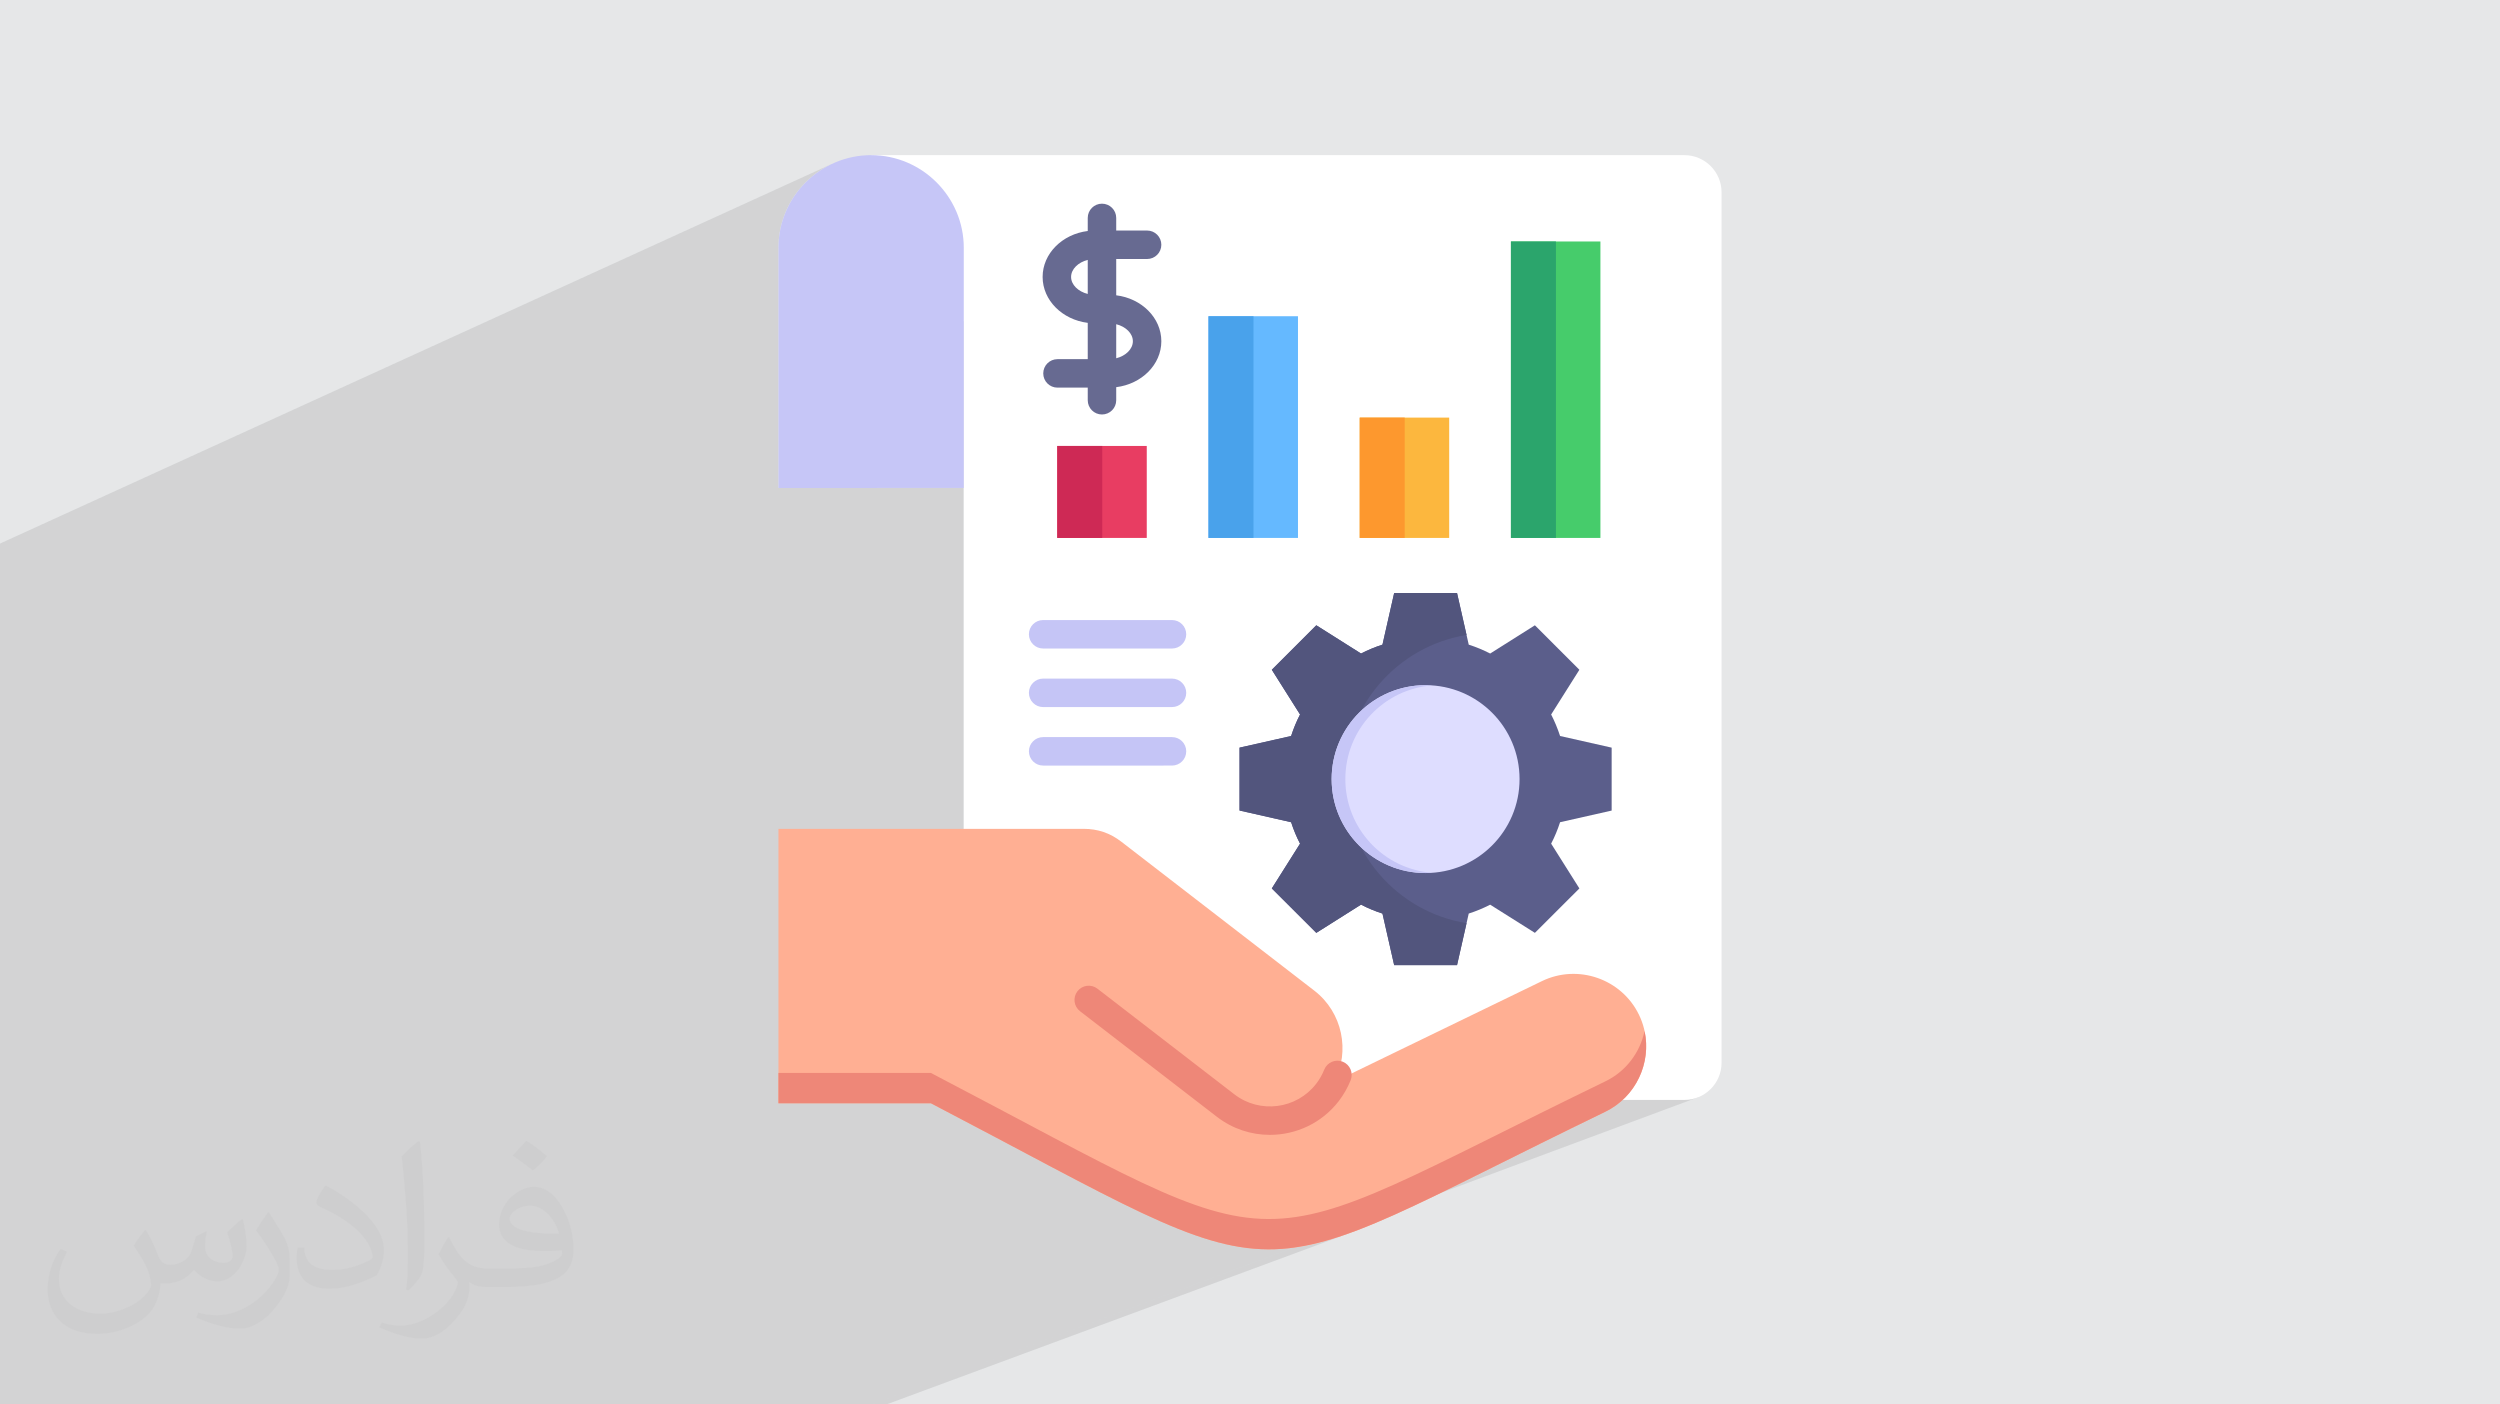 <?xml version="1.0" encoding="UTF-8"?>
<!DOCTYPE svg PUBLIC "-//W3C//DTD SVG 1.0//EN" "http://www.w3.org/TR/2001/REC-SVG-20010904/DTD/svg10.dtd">
<!-- Creator: CorelDRAW -->
<svg xmlns="http://www.w3.org/2000/svg" xml:space="preserve" width="94.192mm" height="52.917mm" version="1.0" style="shape-rendering:geometricPrecision; text-rendering:geometricPrecision; image-rendering:optimizeQuality; fill-rule:evenodd; clip-rule:evenodd"
viewBox="0 0 9404.92 5283.66"
 xmlns:xlink="http://www.w3.org/1999/xlink"
 xmlns:xodm="http://www.corel.com/coreldraw/odm/2003"
 enable-background="new 0 0 512 512">
 <defs>
  <style type="text/css">
   <![CDATA[
    .fil20 {fill:#2BA56C}
    .fil7 {fill:#46CC6B}
    .fil18 {fill:#49A2EB}
    .fil15 {fill:#52557D}
    .fil14 {fill:#5B5E8B}
    .fil5 {fill:#65B9FF}
    .fil9 {fill:#C6C6F7}
    .fil17 {fill:#CE2955}
    .fil16 {fill:#DEDDFF}
    .fil4 {fill:#E83D62}
    .fil13 {fill:#EE8778}
    .fil6 {fill:#FCB73E}
    .fil19 {fill:#FD982E}
    .fil11 {fill:#FFAF93}
    .fil3 {fill:white}
    .fil8 {fill:#676A91;fill-rule:nonzero}
    .fil10 {fill:#C5C5F6;fill-rule:nonzero}
    .fil12 {fill:#EE8778;fill-rule:nonzero}
    .fil2 {fill:#373435;fill-opacity:0.031}
    .fil1 {fill:#2B2A29;fill-opacity:0.102}
    .fil0 {fill:#E6E7E8}
   ]]>
  </style>
 </defs>
 <g id="Layer_x0020_1">
  <polygon class="fil0" points="-0,0 9404.92,0 9404.92,5283.66 -0,5283.66 "/>
  <path class="fil1" d="M4866.48 4693.63l3.35 -0.47 3.36 -0.48 3.32 -0.48 0.04 -0.02 3.37 -0.51 3.37 -0.53 3.38 -0.54 3.38 -0.55 3.39 -0.58 3.39 -0.59 3.4 -0.61 3.36 -0.61 0.05 -0.02 3.41 -0.64 3.42 -0.66 3.43 -0.67 3.43 -0.68 3.44 -0.7 3.44 -0.72 3.45 -0.74 3.4 -0.74 0.06 -0.01 0 -0.01 3.47 -0.77 3.47 -0.78 3.48 -0.81 3.49 -0.81 3.5 -0.84 3.5 -0.84 3.52 -0.87 3.52 -0.88 3.53 -0.9 3.54 -0.91 3.55 -0.93 3.56 -0.95 3.56 -0.96 3.58 -0.97 3.58 -1 3.49 -0.98 0.11 -0.03 0 -0.01 3.61 -1.02 3.61 -1.05 3.63 -1.05 3.63 -1.08 3.65 -1.09 3.65 -1.1 3.67 -1.12 3.5 -1.09 0.17 -0.06 3.69 -1.15 3.7 -1.17 3.71 -1.19 3.72 -1.2 3.73 -1.21 3.75 -1.23 3.75 -1.25 3.48 -1.17 0.29 -0.11 3.78 -1.28 3.8 -1.3 3.8 -1.31 3.82 -1.33 3.84 -1.35 3.84 -1.36 3.86 -1.38 3.03 -1.08 0.85 -0.31 0 -0.01 3.89 -1.41 3.89 -1.43 3.92 -1.44 3.92 -1.45 -1758.42 650.52 -0.14 0 -0.02 0 -1.67 0 -0.02 0 -3.59 0 -0.03 0 -5.58 0 -0.03 0 -7.69 0 -9.87 0 -0.02 0 -12.11 0 -0.03 0 -14.44 0 -0.03 0m-1770.08 0l-117.81 0 -122.18 0 -126.57 0 -131.02 0 -135.49 0 -140.03 0 -144.57 0 -271.71 0 -271.71 0 -48.18 0 0 -88.98 0 -600.51 0 -268.65 0 -929.71 0 -283.93 0 -855 0 -211.84 3126.36 -1426.88 -15.03 7.73 -14.6 8.41 -14.15 9.1 -13.68 9.74 -13.18 10.37 -12.66 10.97 -12.13 11.55 -11.56 12.13 -10.98 12.66 -10.37 13.18 -9.75 13.67 -9.1 14.15 -8.42 14.6 -7.73 15.03 -7.01 15.44 -6.27 15.82 -5.5 16.18 -4.71 16.52 -3.91 16.83 -3.09 17.12 -2.23 17.4 -1.35 17.65 -0.46 17.88 0 903.4 697.22 0 0 1282.36 -602.23 245.19 3195.16 276.94 172.33 486.7 -1524.5 566.74 -1560.53 580.13 -26.61 9.9 -11.45 0 -5.39 0 -0.02 0 -17.78 0 -1.59 0 -21.93 0 -24.62 0 -27.31 0 -0.03 0 -30.1 0 -0.03 0 -33 0 -0.02 0 -35.96 0 -0.02 0 -39.02 0 -6.36 0 -35.74 0 -0.02 0 -45.29 0 -0.02 0 -48.53 0 -0.03 0 -51.84 0 -0.02 0 -55.25 0 -0.02 0 -58.69 0 -0.03 0 -62.22 0 -0.03 0 -65.82 0 -0.02 0 -69.45 0 -73.2 0 -0.03 0 -76.95 0 -0.03 0 -80.8 0 -84.69 0 -0.02 0 -88.66 0 -0.03 0 -92.64 0 -0.02 0 -96.71 0 -0.03 0 -100.85 0 -105.02 0 -109.23 0 -113.5 0 -0.02 0zm1796.69 0l0.02 0m28.48 0l0.02 0"/>
  <path class="fil2" d="M548.54 4627.69c17.95,27.21 29.6,53.36 40.96,82.43 8.45,16.91 12.93,48.09 52.57,48.09 11.61,0 28.28,-3.42 43.06,-11.61 16.63,-8.73 29.32,-21.94 35.94,-42l15.85 -53.36 38.57 -19.02 2.64 2.64c-5.27,20.09 -6.59,39.36 -6.59,54.43 0,44.63 38.57,61.56 69.22,61.56 17.95,0 34.09,-8.73 34.09,-25.11 0,-21.13 -8.98,-57.06 -20.62,-89.29 17.95,-17.95 35.94,-35.94 56.53,-50.47l3.17 1.6c8.98,38.04 14,75.56 14,100.66 0,24.57 -10.83,51.79 -19.81,69.49 -18.49,34.87 -51.25,62.62 -90.87,62.62 -30.1,0 -63.65,-15.07 -86.66,-43.06l-1.32 0c-21.66,26.96 -55.22,51.25 -108.86,51.25l-16.63 0c-2.64,35.41 -10.29,60.49 -21.94,82.95 -31.95,62.34 -126.81,106.47 -216.1,106.47 -124.17,0 -186.51,-71.59 -186.51,-166.96 0,-58.91 19.27,-113.6 48.88,-152.42l24.29 10.04c-18.49,35.41 -30.91,68.68 -30.91,101.45 0,89.29 72.66,131.83 156.4,131.83 77.68,0 173.83,-49.41 191.28,-106.72 -6.59,-62.62 -30.1,-91.93 -66.04,-148.99 10.83,-19.02 24.83,-38.04 42.28,-58.38l3.17 0 0 0 0 0 -0.02 -0.09zm1432.13 -336.04c26.15,16.39 51.79,35.66 76.87,57.85 -14,19.81 -31.45,37.79 -53.11,53.64 -25.11,-20.34 -50.19,-37.79 -75.84,-56.27 17.42,-19.55 34.62,-38.29 52.04,-55.22l0 0 0 0 0 0 0 0 0 0 0.03 0zm13.47 244.11c-42.28,0 -76.87,27.75 -76.87,48.34 0,44.13 84.53,57.85 185.72,57.31 -12.68,-51.79 -57.06,-105.68 -108.86,-105.68l0.01 0.03zm-94.86 236.19c54.96,0 103.04,-1.6 139.74,-10.83 40.96,-10.29 75.56,-30.91 75.56,-45.17 0,-3.7 0,-8.19 -1.32,-11.89 -22.98,2.11 -49.41,2.11 -72.38,2.11 -74.49,0 -131.55,-16.91 -154.02,-58.66 -5.55,-11.61 -9.51,-24.57 -9.51,-39.36 0,-40.43 17.42,-79.79 48.09,-107 25.61,-22.45 53.89,-36.44 82.67,-36.44 52.04,0 93.51,41.75 122.57,107.54 15.85,35.94 26.68,77.4 26.68,129.72 0,34.87 -9.51,64.19 -31.17,85.85 -40.43,39.11 -114.92,53.89 -229.04,53.89l-51.79 0 0 0 -13.47 0c-28.28,0 -48.62,-5.02 -64.72,-17.42l-2.64 0c0.79,6.59 1.32,12.93 1.32,19.02 0,25.61 -8.45,58.38 -25.61,84.53 -50.72,75.3 -105.68,108.04 -153.24,108.04 -48.09,0 -107,-18.49 -160.11,-42.54l9.51 -18.49c17.17,7.13 40.96,11.89 73.7,11.89 85.85,0 198.66,-82.43 212.66,-163 -3.17,-6.59 -8.98,-15.32 -17.17,-24.57 -25.11,-29.85 -40.96,-54.68 -55.75,-80.83 12.68,-25.11 24.29,-45.17 35.13,-63.4l4.49 -0.53c36.72,74.77 69.99,117.55 144.23,117.55l11.61 0 0 0 53.89 0 0 0 0 0 0 0 0 0 0 0 0.09 0.01zm-371.98 79c6.34,-34.34 6.87,-72.91 6.87,-108.86l0 -53.36c0,-99.6 -12.68,-244.36 -22.98,-338.68 17.95,-19.27 43.06,-42 62.87,-57.31l5.81 1.6c13.47,118.62 16.63,256 16.63,383.06 0,33.3 -1.32,65.79 -4.49,89.55 -1.85,30.1 -19.27,52.83 -56.53,87.7l-8.19 -3.7zm-382.8 -157.19c1.85,46.77 24.83,83.49 105.15,83.49 49.93,0 92.19,-12.93 138.96,-35.13 8.45,-3.7 12.93,-8.73 12.93,-12.93 0,-29.32 -22.45,-68.15 -60.23,-103.55 -36.72,-33.3 -85.34,-62.62 -130.76,-82.18 -15.6,-6.59 -20.62,-13.47 -20.62,-20.09 0,-13.47 17.95,-41.75 32.77,-62.09l5.02 -0.53c52.04,27.21 110.17,67.64 153.24,112.53 39.11,41.47 63.4,83.49 63.4,129.19 0,33.81 -10.29,65.51 -26.96,95.11 -57.06,28.79 -117.83,50.72 -178.06,50.72 -73.17,0 -123.1,-34.34 -123.1,-114.92 0,-8.73 0,-22.19 3.17,-39.64l25.11 0 0 0 0 0 0 0 0 0 0 0 -0.02 0zm-132.37 -132.9l45.45 73.45c16.63,27.21 32.23,56.81 32.23,103.55l0 59.7c0,48.34 -30.91,100.13 -80.83,151.38 -39.11,34.62 -73.7,49.41 -105.68,49.41 -47.55,0 -101.98,-14.79 -164.85,-41.75l7.13 -18.49c19.81,5.27 42.79,9.77 71.06,9.77 90.36,-0.53 182.8,-66.57 225.08,-147.15 5.02,-9.26 6.87,-17.95 6.87,-24.04 0,-9.26 -5.02,-19.55 -8.98,-28.79 -22.98,-43.31 -48.62,-82.95 -76.87,-119.68 14.79,-23.25 29.6,-45.7 45.7,-67.9l3.7 0.53 0 0 0 0 0 0 0 0 0 0 -0.02 0.01z"/>
  <g id="_2376454158352">
   <g>
    <g>
     <path class="fil3" d="M3625.72 583.68l1254.84 0 1456.25 0c76.74,0 139.62,62.66 139.62,139.4l0 3275.41c0,76.74 -62.87,139.4 -139.62,139.4l-2711.09 0 0 -2929.18 -348.61 0 0 -625.03 348.61 0z"/>
    </g>
    <g>
     <polygon class="fil4" points="3977.37,1677.65 4314.06,1677.65 4314.06,2023.66 3977.37,2023.66 "/>
    </g>
    <g>
     <polygon class="fil5" points="4546.26,1189.64 4882.95,1189.64 4882.95,2023.67 4546.26,2023.67 "/>
    </g>
    <g>
     <polygon class="fil6" points="5115.14,1570.98 5451.83,1570.98 5451.83,2023.67 5115.14,2023.67 "/>
    </g>
    <g>
     <polygon class="fil7" points="5684.02,908.44 6020.72,908.44 6020.72,2023.67 5684.02,2023.67 "/>
    </g>
    <path class="fil8" d="M4199.17 1110.91l0 -136.55 116.19 0c29.58,0 53.55,-23.97 53.55,-53.55 0,-29.59 -23.97,-53.56 -53.55,-53.56l-116.19 0.01 0 -47.48c0,-29.58 -23.97,-53.55 -53.56,-53.55 -29.59,0 -53.55,23.97 -53.55,53.55l0 49.22c-95.79,11.89 -169.75,84.83 -169.75,172.79 0,87.96 73.96,160.9 169.75,172.78l0 136.58 -113.83 0c-29.58,0 -53.55,23.97 -53.55,53.56 0,29.58 23.97,53.55 53.55,53.55l113.83 0 0 47.47c0,29.59 23.97,53.56 53.55,53.56 29.59,0 53.56,-23.97 53.56,-53.56l0 -49.19c95.77,-11.82 169.75,-84.8 169.75,-172.81 0,-88.02 -73.98,-160.99 -169.75,-172.81l0 -0.01zm-107.11 -5.09c-35.91,-8.94 -62.65,-34.64 -62.65,-64.03 0,-29.4 26.74,-55.11 62.65,-64.03l0 128.07zm107.11 241.99l0 -128.16c35.89,8.9 62.65,34.63 62.65,64.07 0,29.44 -26.76,55.17 -62.65,64.08z"/>
    <g>
     <path class="fil9" d="M3277.11 583.68c-191.64,0 -348.61,156.74 -348.61,348.61l0 903.41 697.22 -0.01 0 -903.4c0,-191.87 -156.96,-348.61 -348.61,-348.61l0 0z"/>
    </g>
    <path class="fil10" d="M3870.7 2386.15c0,-29.58 23.97,-53.55 53.55,-53.55l484.77 0c29.59,0 53.56,23.97 53.56,53.55 0,29.59 -23.97,53.56 -53.56,53.56l-484.77 0c-29.58,0 -53.55,-23.97 -53.55,-53.56zm538.32 166.72l-484.77 0c-29.58,0 -53.55,23.97 -53.55,53.55 0,29.59 23.97,53.56 53.55,53.56l484.77 -0.01c29.59,0 53.56,-23.97 53.56,-53.55 0,-29.59 -23.97,-53.56 -53.56,-53.56l0 0.01zm0 220.06l-484.77 0c-29.58,0 -53.55,23.97 -53.55,53.55 0,29.59 23.97,53.56 53.55,53.56l484.77 -0.01c29.59,0 53.56,-23.96 53.56,-53.55 0,-29.59 -23.97,-53.56 -53.56,-53.56l0 0.01z"/>
    <g>
     <path class="fil11" d="M6039.14 4182.33c135.07,-65.47 192.09,-229.81 126.62,-364.88 -65.48,-135.07 -229.6,-192.09 -364.88,-126.61l-781.35 378.97c60.27,-115.12 31,-261.24 -75.01,-342.97 -242.17,-186.89 -484.34,-373.76 -726.49,-560.65 -42.28,-32.51 -88.24,-48.13 -141.58,-48.13l-574.3 0 -573.66 0 0 1032.41 573.65 0c1413.1,737.55 1123.24,717.17 2536.99,31.86z"/>
    </g>
    <g>
     <path class="fil12" d="M4777.28 4269.35c-69.65,0 -139.8,-22.12 -199.09,-67.8l-515.15 -397.4c-23.41,-18.07 -27.75,-51.69 -9.7,-75.12 18.07,-23.41 51.7,-27.75 75.11,-9.69l515.12 397.4c95.86,73.88 234.05,56.05 307.98,-39.76 12.29,-15.98 22.48,-33.9 30.21,-53.15 11.02,-27.44 42.24,-40.73 69.65,-29.72 27.45,11.03 40.75,42.23 29.72,69.66 -11.38,28.32 -26.43,54.75 -44.75,78.57 -64.29,83.3 -161.22,127 -259.12,127z"/>
    </g>
    <g>
     <path class="fil13" d="M6039.14 4068.08c-1413.75,685.52 -1123.89,705.9 -2536.99,-31.65l-573.65 0 0 114.04 573.65 0c1413.1,737.55 1123.24,717.17 2536.99,31.87 115.12,-55.94 173.44,-183.41 147.64,-303.52 -16.9,79.78 -68.94,151.32 -147.64,189.26z"/>
    </g>
    <g>
     <path class="fil14" d="M5525.33 2425.17c27.97,8.89 54.85,20.17 80.65,33.39l168.24 -106.23 167.37 167.37 -106.23 168.24c13.22,25.8 24.49,52.9 33.6,80.87l194.04 43.79 0 236.75 -194.04 43.79c-9.11,27.97 -20.17,55.07 -33.6,80.65l106.23 168.45 -167.37 167.15 -168.24 -106.01c-25.8,13.22 -52.68,24.49 -80.65,33.39l-44 194.04 -236.53 0 -44.01 -194.04c-27.97,-8.89 -54.85,-20.17 -80.65,-33.6l-168.25 106.23 -167.37 -167.15 106.23 -168.45c-13.44,-25.58 -24.49,-52.68 -33.61,-80.65l-194.04 -44.02 0 -236.53 194.04 -43.79c9.12,-28.19 20.17,-55.07 33.61,-80.87l-106.23 -168.24 167.37 -167.37 168.25 106.24c25.8,-13.23 52.68,-24.5 80.65,-33.39l44.01 -194.26 236.53 0 44 194.25z"/>
    </g>
    <g>
     <path class="fil15" d="M5517.09 3472.96l-35.77 157.83 -236.53 0 -44.01 -194.04c-27.97,-8.89 -54.85,-20.16 -80.65,-33.6l-168.25 106.23 -167.37 -167.15 106.23 -168.45c-13.44,-25.58 -24.49,-52.68 -33.61,-80.65l-194.04 -44.01 0 -236.53 194.04 -43.79c9.12,-28.19 20.17,-55.07 33.61,-80.88l-106.23 -168.24 167.37 -167.36 168.25 106.23c25.8,-13.23 52.68,-24.49 80.65,-33.39l44.01 -194.26 236.53 0 35.77 157.83c-261.24,42.5 -460.48,269.05 -460.48,542.22 0,273.18 199.24,499.51 460.48,542z"/>
    </g>
    <g>
     <path class="fil16" d="M5362.93 2577.59c195.34,0 353.6,158.04 353.6,353.38 0,195.11 -158.26,353.38 -353.6,353.38 -195.11,0 -353.38,-158.27 -353.38,-353.38 0,-195.33 158.26,-353.38 353.38,-353.38z"/>
    </g>
    <g>
     <path class="fil9" d="M5061.16 2930.97c0,-186.67 144.6,-339.3 327.79,-352.53 -8.67,-0.65 -17.12,-0.87 -26.02,-0.87 -195.11,0 -353.38,158.05 -353.38,353.38 0,195.11 158.26,353.38 353.38,353.38 8.9,0 17.34,-0.21 26.02,-0.87 -183.19,-13.21 -327.79,-166.05 -327.79,-352.51l0 0.01z"/>
    </g>
    <g>
     <polygon class="fil17" points="3977.37,1677.65 4146.69,1677.65 4146.69,2023.66 3977.37,2023.66 "/>
    </g>
    <g>
     <polygon class="fil18" points="4546.26,1189.64 4715.57,1189.64 4715.57,2023.67 4546.26,2023.67 "/>
    </g>
    <g>
     <polygon class="fil19" points="5115.14,1570.98 5284.46,1570.98 5284.46,2023.67 5115.14,2023.67 "/>
    </g>
    <g>
     <polygon class="fil20" points="5684.02,908.44 5853.34,908.44 5853.34,2023.67 5684.02,2023.67 "/>
    </g>
   </g>
  </g>
 </g>
</svg>
